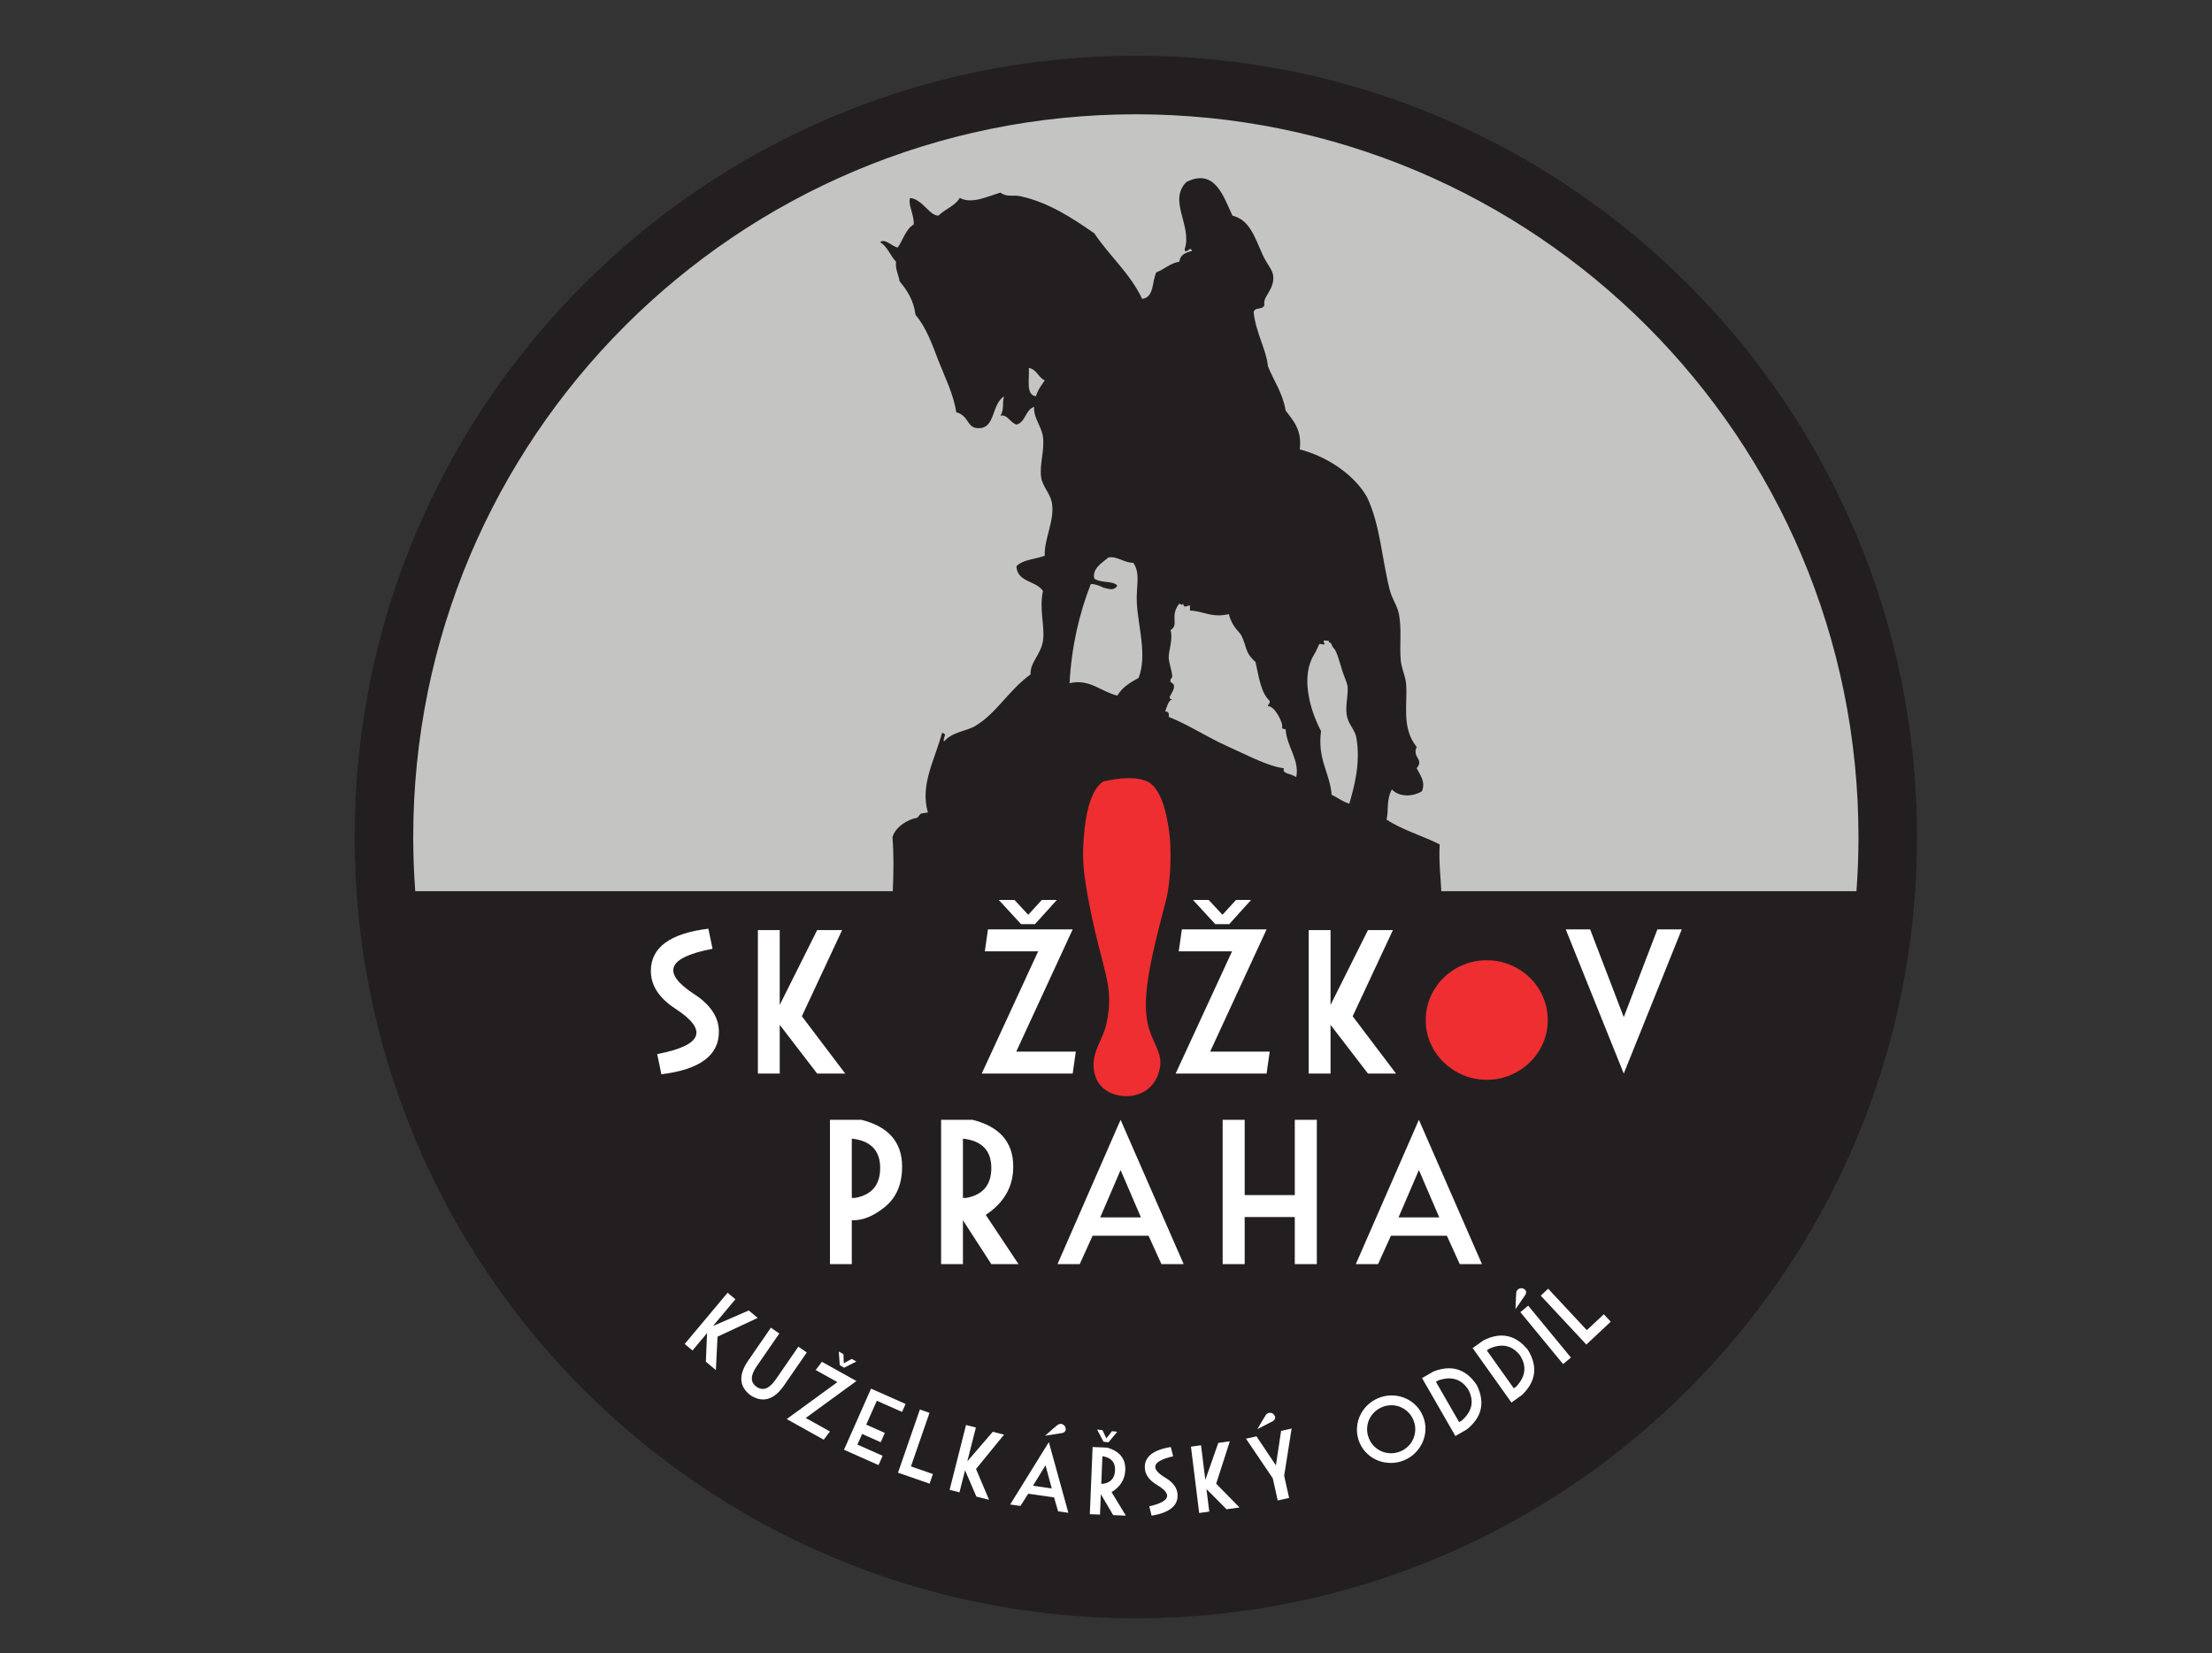 <?xml version="1.0" encoding="UTF-8" standalone="no"?>
<!-- Created with Inkscape (http://www.inkscape.org/) -->

<svg
   version="1.1"
   id="svg2"
   width="5707.093"
   height="4264.467"
   viewBox="0 0 5707.093 4264.467"
   sodipodi:docname="sk-zizkov-logo-fin.svg"
   inkscape:version="1.2.2 (b0a8486541, 2022-12-01)"
   xmlns:inkscape="http://www.inkscape.org/namespaces/inkscape"
   xmlns:sodipodi="http://sodipodi.sourceforge.net/DTD/sodipodi-0.dtd"
   xmlns="http://www.w3.org/2000/svg"
   xmlns:svg="http://www.w3.org/2000/svg">
  <rect x="0" y="0" width="5707.093" height="4264.467" fill="#333333" stroke="none"/>
  <defs
     id="defs6">
    <clipPath
       clipPathUnits="userSpaceOnUse"
       id="clipPath18">
      <path
         d="M 0,3198.346 H 4280.317 V 0 H 0 Z"
         id="path16" />
    </clipPath>
  </defs>
  <sodipodi:namedview
     id="namedview4"
     pagecolor="#ffffff"
     bordercolor="#000000"
     borderopacity="0.25"
     inkscape:showpageshadow="2"
     inkscape:pageopacity="0.0"
     inkscape:pagecheckerboard="0"
     inkscape:deskcolor="#d1d1d1"
     showgrid="false"
     inkscape:zoom="0.14435804"
     inkscape:cx="1440.8619"
     inkscape:cy="1589.7972"
     inkscape:window-width="1854"
     inkscape:window-height="1131"
     inkscape:window-x="1044"
     inkscape:window-y="2192"
     inkscape:window-maximized="1"
     inkscape:current-layer="g10">
    <inkscape:page
       x="0"
       y="0"
       id="page8"
       width="5707.093"
       height="4264.467" />
  </sodipodi:namedview>
  <g
     id="g10"
     inkscape:groupmode="layer"
     inkscape:label="Page 1"
     transform="matrix(1.333,0,0,-1.333,0,4264.467)">
    <g
       id="g12">
      <g
         id="g14"
         clip-path="url(#clipPath18)">
        <g
           id="g20"
           transform="translate(2190.891,125.489)">
          <path
             d="m 0,0 c -196.498,0 -387.087,38.472 -566.475,114.346 -86.225,36.469 -169.392,81.612 -247.192,134.174 -77.077,52.071 -149.557,111.874 -215.43,177.746 -65.872,65.872 -125.674,138.353 -177.746,215.429 -52.561,77.801 -97.704,160.968 -134.174,247.193 -75.874,179.387 -114.346,369.977 -114.346,566.475 0,196.498 38.472,387.088 114.346,566.475 36.47,86.225 81.613,169.391 134.174,247.192 52.072,77.076 111.874,149.557 177.746,215.429 65.873,65.873 138.353,125.675 215.43,177.747 77.8,52.561 160.967,97.704 247.192,134.173 179.388,75.875 369.977,114.347 566.475,114.347 196.498,0 387.088,-38.472 566.476,-114.347 86.224,-36.469 169.391,-81.612 247.192,-134.173 77.076,-52.072 149.558,-111.874 215.43,-177.747 65.872,-65.872 125.674,-138.353 177.746,-215.429 52.561,-77.801 97.704,-160.967 134.174,-247.192 75.874,-179.387 114.345,-369.977 114.345,-566.475 0,-196.498 -38.471,-387.088 -114.345,-566.475 -36.47,-86.225 -81.613,-169.392 -134.174,-247.193 C 1154.772,564.619 1094.97,492.138 1029.098,426.266 963.226,360.394 890.744,300.591 813.668,248.52 735.867,195.958 652.7,150.815 566.476,114.346 387.088,38.472 196.498,0 0,0"
             style="fill:#c4c5c2;fill-opacity:1;fill-rule:evenodd;stroke:none"
             id="path22" />
        </g>
        <g
           id="g24"
           transform="translate(1991.313,2487.075)">
          <path
             d="M 0,0 C 15.613,-2.671 18.051,-18.514 30.851,-23.995 24.443,-33.584 17.381,-42.518 13.711,-54.844 -6.396,-52.103 1.515,-21.339 0,0 m -1163.097,-625.763 c 18.367,89.75 45.77,178.031 81.451,262.389 35.043,82.853 78.424,162.773 128.935,237.54 50.052,74.087 107.537,143.758 170.857,207.079 63.321,63.32 132.993,120.805 207.08,170.857 74.766,50.512 154.687,93.892 237.54,128.936 84.358,35.681 172.638,63.084 262.388,81.45 92.151,18.857 187.03,28.418 282.001,28.418 94.972,0 189.851,-9.561 282.001,-28.418 89.75,-18.366 178.032,-45.769 262.391,-81.45 82.852,-35.044 162.772,-78.424 237.539,-128.936 74.086,-50.052 143.758,-107.537 207.079,-170.857 63.321,-63.321 120.806,-132.992 170.857,-207.079 50.511,-74.767 93.892,-154.687 128.936,-237.54 35.681,-84.358 63.085,-172.639 81.45,-262.389 18.858,-92.15 28.418,-187.029 28.418,-282 0,-35.051 -1.311,-70.09 -3.903,-104.983 H 798.367 c -1.485,29.795 -4.927,57.633 -3.144,90.698 -33.408,16.865 -72.629,27.914 -102.828,47.986 4.465,18.611 -0.84,37.705 10.281,58.271 13.928,-14.58 39.582,-14.824 58.269,-3.425 7.23,18.802 -3.295,30.791 -10.28,44.558 15.017,18.014 -9.18,20.039 0,41.133 -30.434,38.176 -16.844,84.577 -20.567,123.396 -1.368,14.246 -8.996,29.431 -10.284,44.562 -2.491,29.239 2.106,60.16 -3.426,89.117 -2.974,15.555 -12.913,28.883 -17.139,44.559 -15.226,56.474 -18.597,127.223 -44.561,181.668 -22.651,40.644 -73.736,78.047 -130.252,92.548 4.522,38.798 -12.968,55.585 -27.421,75.408 -5.754,34.234 -22.88,57.098 -34.276,85.695 -2.473,30.018 -22.961,64.171 -27.423,102.829 -0.74,13.309 20.689,4.446 20.567,17.139 -3.072,14.774 19.86,28.348 17.138,54.843 -1.238,12.052 -11.986,22.02 -20.566,41.131 -16.023,35.701 -25.318,66.984 -58.268,75.41 -16.29,33.355 -32.826,93.47 -89.124,65.124 -36.304,-36.21 11.887,-85.099 -3.425,-130.252 0.939,-12.027 12.768,8.602 13.711,-3.425 -11.829,-3.027 -22.652,-7.057 -23.995,-20.568 -18.6,-3.107 -28.658,-14.759 -44.559,-20.564 -8.691,-17.592 -3.846,-48.714 -27.422,-51.416 -23.524,49.6 -63.315,82.933 -92.548,126.824 -41.114,28.459 -88.257,60.24 -143.964,71.98 -13.316,2.807 -25.707,-2.558 -37.703,6.855 -24.262,-6.855 -54.918,-23.022 -78.838,-10.282 -9.302,-15.833 -28.668,-21.604 -41.13,-34.276 -17.996,-0.172 -29.674,30.702 -54.843,34.276 -5.083,-12.227 7.92,-32.173 6.854,-51.414 -15.776,-9.359 -20.527,-29.746 -30.848,-44.561 -11.041,1.677 -24.66,18.56 -34.278,10.284 14.523,-8.329 19.602,-26.101 30.851,-37.706 -1.438,-16.29 4.983,-24.721 6.853,-37.704 14.345,-17.646 27.348,-36.635 30.849,-65.124 20.964,-24.709 32.175,-57.016 44.562,-89.123 11.931,-30.926 29.059,-63.987 34.275,-99.403 26.351,-7.221 19.268,-31.68 44.561,-30.848 31.479,1.039 23.306,45.222 47.988,61.699 -4.261,-15.97 1.06,-23.116 -6.856,-37.706 13.722,3.033 16.863,-11.801 30.849,-17.138 18.159,4.692 16.915,28.79 34.276,34.278 -1.84,-20.673 14.727,-38.201 17.139,-58.272 3.301,-27.454 -7.384,-53.857 -3.426,-78.835 2.597,-16.413 17.396,-30.914 20.567,-47.987 6.261,-33.731 -15.375,-71.052 -13.712,-102.832 -18.115,-7.022 -42.934,-7.338 -54.844,-20.568 1.626,-31.506 38.794,-27.472 51.415,-47.987 -7.804,-34.881 3.961,-68.155 0,-95.975 -3.77,-26.485 -25.565,-42.281 -23.992,-65.123 -42.964,-31.361 -64.648,-73.782 -106.258,-99.404 -18.02,-11.097 -44.375,-11.036 -61.7,-30.849 -1.729,10.765 8.079,14.005 -3.428,17.137 -13.88,-52.404 -43.029,-100.082 -27.421,-154.246 -19.062,-3.16 -10.988,-0.131 -20.565,-10.281 -19.002,-2.864 -42.849,-18.219 -47.99,-37.705 2.612,-31.016 2.197,-66.807 0.626,-104.409 h -924.305 c -2.591,34.893 -3.903,69.932 -3.903,104.983 0,94.971 9.561,189.85 28.417,282 m 1738.949,97.897 c 6.124,0.968 7.034,-3.238 3.426,-3.427 7.958,0.949 5.822,-6.316 10.285,-10.281 5.749,-5.112 10.539,-22.32 17.137,-44.562 2.731,-9.197 9.608,-23.146 10.285,-30.848 1.696,-19.308 -6.412,-41.519 0,-61.701 4.677,-14.719 14.644,-22.685 17.137,-37.701 8.017,-48.293 -3.617,-91.672 -13.711,-126.824 -13.381,3.755 -22.562,11.714 -34.275,17.138 -3.909,44.08 -27.803,68.172 -20.566,123.394 -23.007,43.259 -38.837,106.831 -13.712,147.392 5.335,8.613 8.538,18.078 10.283,20.567 1.164,1.656 9.024,-1.604 10.283,0 0.587,0.746 -6.324,9.664 3.428,6.853 M 281.07,-616.984 c 0.332,7.576 -5.961,6.751 -6.855,10.281 -1.387,5.484 3.717,5.953 3.428,10.285 -0.769,11.535 -7.034,26.255 -6.855,37.704 0.174,11.174 8.673,35.618 3.427,51.414 17.734,10.21 -2.53,26.756 17.139,51.416 3.052,-2.106 6.129,-4.141 6.855,0 3.089,-6.045 0.274,-7.728 13.711,-3.426 v -10.284 c 26.308,-0.766 41.256,-14.74 75.409,-6.856 5.083,-23.484 20.548,-34.342 23.993,-41.131 11.058,-21.775 6.004,-32.542 27.422,-51.415 6.526,-27.752 9.719,-58.835 27.422,-75.408 0.965,-5.538 -3.24,-5.904 -3.427,-10.286 13.37,1.3 30.513,-34.022 27.421,-41.13 0.094,-3.333 4.194,-2.661 6.855,-3.43 2.151,-33.855 27.499,-59.572 20.567,-92.548 -12.385,7.92 -27.128,5.656 -23.993,17.14 -29.689,3.395 -68.215,24.053 -106.26,41.133 -45.412,20.384 -74.401,41.15 -116.541,58.269 1.165,6.88 -0.701,10.725 -6.854,10.285 3.522,9.044 5.138,19.997 13.709,23.994 -13.087,-0.022 2.904,11.993 3.427,23.993 m -109.683,195.379 c -7.749,10.441 -29.099,4.185 -44.562,13.707 -4.733,18.935 14.116,30.36 27.422,41.135 17.5,2.867 30.532,-10.831 47.987,-10.283 14.65,-21.612 4.912,-45.645 6.855,-78.838 2.682,-45.802 20.3,-99.912 3.43,-143.963 -16.228,-8.91 -32.003,-18.271 -41.132,-34.276 -32.227,7.637 -53.491,33.185 -92.549,23.994 4.078,73.616 19.365,136.022 41.134,191.951 9.119,0.644 25.065,-7.064 23.992,-6.856 8.728,-1.698 19.511,-7.835 27.423,3.429 m 35.768,1025.897 c -835.085,0 -1512.055,-676.971 -1512.055,-1512.055 0,-835.086 676.97,-1512.057 1512.055,-1512.057 835.086,0 1512.057,676.971 1512.057,1512.057 0,835.084 -676.971,1512.055 -1512.057,1512.055"
             style="fill:#231f20;fill-opacity:1;fill-rule:evenodd;stroke:none"
             id="path26" />
        </g>
        <g
           id="g28"
           transform="translate(2995.69,1224.927)">
          <path
             d="m 0,0 c 0,-16.022 -3.098,-31.032 -9.286,-45.023 -6.192,-13.995 -14.646,-26.194 -25.36,-36.596 -10.716,-10.405 -23.202,-18.649 -37.455,-24.735 -14.254,-6.087 -29.548,-9.13 -45.881,-9.13 -16.44,0 -31.786,3.043 -46.038,9.13 -14.255,6.086 -26.74,14.33 -37.454,24.735 -10.717,10.402 -19.171,22.601 -25.359,36.596 -6.192,13.991 -9.286,29.001 -9.286,45.023 0,15.917 3.094,30.979 9.286,45.179 6.188,14.202 14.642,26.503 25.359,36.909 10.714,10.402 23.199,18.622 37.454,24.657 14.252,6.032 29.598,9.052 46.038,9.052 16.333,0 31.627,-3.02 45.881,-9.052 C -57.848,100.71 -45.362,92.49 -34.646,82.088 -23.932,71.682 -15.478,59.381 -9.286,45.179 -3.098,30.979 0,15.917 0,0"
             style="fill:#ef2e32;fill-opacity:1;fill-rule:nonzero;stroke:none"
             id="path30" />
        </g>
        <g
           id="g32"
           transform="translate(1648.691,995.557)">
          <path
             d="m 0,0 v -114.725 h 6.227 c 32.455,5.786 48.682,25.097 48.682,57.929 C 54.909,-22.958 36.606,-4.027 0,0 m -42.267,36.417 h 60.759 c 52.579,-13.084 78.872,-43.274 78.872,-90.571 0,-33.965 -11.103,-59.975 -33.303,-78.025 C 41.857,-150.23 20.502,-158.816 0,-157.935 v -84.911 h -42.267 z"
             style="fill:#ffffff;fill-opacity:1;fill-rule:nonzero;stroke:none"
             id="path34" />
        </g>
        <g
           id="g36"
           transform="translate(1863.799,995.557)">
          <path
             d="m 0,0 v -114.725 h 6.227 c 32.455,5.786 48.682,25.097 48.682,57.929 C 54.909,-22.958 36.606,-4.027 0,0 m -42.267,36.417 h 60.759 c 52.58,-13.084 78.873,-43.274 78.873,-90.571 0,-38.87 -17.738,-70.005 -53.212,-93.403 l 63.401,-95.289 H 54.909 L 0,-157.935 v -84.911 h -42.267 z"
             style="fill:#ffffff;fill-opacity:1;fill-rule:nonzero;stroke:none"
             id="path38" />
        </g>
        <g
           id="g40"
           transform="translate(2129.477,843.094)">
          <path
             d="M 0,0 H 78.873 L 39.436,91.704 Z M 39.436,188.88 161.52,-90.383 H 118.498 L 93.59,-35.474 H -14.718 l -24.907,-54.909 h -43.022 z"
             style="fill:#ffffff;fill-opacity:1;fill-rule:nonzero;stroke:none"
             id="path42" />
        </g>
        <g
           id="g44"
           transform="translate(2366.472,1031.974)">
          <path
             d="m 0,0 h 42.645 v -145.669 h 96.987 V 0 h 42.643 v -279.263 h -42.643 v 91.138 H 42.645 v -91.138 H 0 Z"
             style="fill:#ffffff;fill-opacity:1;fill-rule:nonzero;stroke:none"
             id="path46" />
        </g>
        <g
           id="g48"
           transform="translate(2706.872,843.094)">
          <path
             d="M 0,0 H 78.873 L 39.437,91.704 Z M 39.437,188.88 161.521,-90.383 H 118.498 L 93.591,-35.474 H -14.718 l -24.907,-54.909 h -43.021 z"
             style="fill:#ffffff;fill-opacity:1;fill-rule:nonzero;stroke:none"
             id="path50" />
        </g>
        <g
           id="g52"
           transform="translate(1280.113,1120.118)">
          <path
             d="m 0,0 -8.113,39.06 c 44.027,8.425 68.902,19.968 74.627,34.625 5.723,14.653 -7.329,32.328 -39.154,53.022 -31.826,20.69 -47.738,45.064 -47.738,73.117 0,45.537 37.107,72.835 111.328,81.893 l 8.113,-38.87 c -44.154,-8.43 -69.061,-20.002 -74.722,-34.72 -5.66,-14.718 7.421,-32.426 39.248,-53.116 31.824,-20.695 47.739,-45.003 47.739,-72.93 C 111.328,36.418 74.218,9.058 0,0"
             style="fill:#ffffff;fill-opacity:1;fill-rule:nonzero;stroke:none"
             id="path54" />
        </g>
        <g
           id="g56"
           transform="translate(1466.918,1399.193)">
          <path
             d="M 0,0 H 42.267 V -144.915 L 114.724,0 h 48.305 L 85.1,-166.804 l 83.967,-110.95 h -54.343 l -72.457,94.346 v -94.346 H 0 Z"
             style="fill:#ffffff;fill-opacity:1;fill-rule:nonzero;stroke:none"
             id="path58" />
        </g>
        <g
           id="g60"
           transform="translate(1912.229,1400.514)">
          <path
             d="M 0,0 H 163.973 L 54.721,-236.619 h 115.29 l -6.038,-42.455 H -12.076 L 97.176,-42.455 H -6.038 Z"
             style="fill:#ffffff;fill-opacity:1;fill-rule:nonzero;stroke:none"
             id="path62" />
        </g>
        <g
           id="g64"
           transform="translate(2287.537,1400.514)">
          <path
             d="M 0,0 H 163.973 L 54.721,-236.619 h 115.29 l -6.038,-42.455 H -12.076 L 97.176,-42.455 H -6.038 Z"
             style="fill:#ffffff;fill-opacity:1;fill-rule:nonzero;stroke:none"
             id="path66" />
        </g>
        <g
           id="g68"
           transform="translate(2533.024,1399.193)">
          <path
             d="M 0,0 H 42.267 V -144.915 L 114.725,0 h 48.304 L 85.1,-166.804 l 83.967,-110.95 h -54.342 l -72.458,94.346 v -94.346 H 0 Z"
             style="fill:#ffffff;fill-opacity:1;fill-rule:nonzero;stroke:none"
             id="path70" />
        </g>
        <g
           id="g72"
           transform="translate(3030.556,1400.514)">
          <path
             d="M 0,0 H 47.173 L 112.271,-169.822 177.37,0 h 47.173 L 112.271,-279.074 Z"
             style="fill:#ffffff;fill-opacity:1;fill-rule:nonzero;stroke:none"
             id="path74" />
        </g>
        <g
           id="g76"
           transform="translate(2179.507,1077.764)">
          <path
             d="m 0,0 c 0,0 54.352,-3.297 65.475,54.913 5.177,27.117 -10.797,42.712 -21.121,76.041 -15.706,50.699 0.88,126.998 31.677,242.892 12.897,48.517 10.565,109.829 8.449,128.838 -2.113,19.005 -9.873,83.295 -37.675,102.895 -27.797,19.606 -89.053,3.766 -89.053,3.766 0,0 -32.154,-8.277 -39.415,-107.559 -2.52,-34.516 -3.433,-58.052 9.955,-127.722 25.653,-133.497 49.79,-158.058 34.005,-233.051 C -44.242,109.966 -65.904,87.104 -62.586,53.928 -57.002,-1.925 0,0 0,0"
             style="fill:#ef2e32;fill-opacity:1;fill-rule:nonzero;stroke:none"
             id="path78" />
        </g>
        <g
           id="g80"
           transform="translate(1976.245,1410.724)">
          <path
             d="m 0,0 -43.107,46.803 h 30.379 L 13.549,18.475 H 14.37 L 40.234,46.803 H 69.381 L 27.096,0 Z"
             style="fill:#ffffff;fill-opacity:1;fill-rule:nonzero;stroke:none"
             id="path82" />
        </g>
        <g
           id="g84"
           transform="translate(2352.158,1410.724)">
          <path
             d="m 0,0 -43.107,46.803 h 30.378 L 13.549,18.475 h 0.82 L 40.233,46.803 H 69.381 L 27.096,0 Z"
             style="fill:#ffffff;fill-opacity:1;fill-rule:nonzero;stroke:none"
             id="path86" />
        </g>
        <g
           id="g88"
           transform="translate(1408.306,697.321)">
          <path
             d="m 0,0 15.095,-12.638 -43.345,-51.746 69.221,30.079 17.252,-14.444 -77.723,-36.258 -3.197,-64.725 -19.408,16.25 2.341,55.354 -28.218,-33.688 -15.094,12.639 z"
             style="fill:#ffffff;fill-opacity:1;fill-rule:nonzero;stroke:none"
             id="path90" />
        </g>
        <g
           id="g92"
           transform="translate(1517.666,518.125)">
          <path
             d="m 0,0 c -19.331,-28.024 -40.902,-34.526 -64.711,-19.511 -22.479,16.944 -24.053,39.427 -4.722,67.45 L -25.564,111.531 -9.29,100.296 -53.161,36.704 C -65.504,18.809 -65.527,5.617 -53.232,-2.871 -40.938,-11.36 -28.617,-6.66 -16.273,11.235 L 27.595,74.827 43.869,63.592 Z"
             style="fill:#ffffff;fill-opacity:1;fill-rule:nonzero;stroke:none"
             id="path94" />
        </g>
        <g
           id="g96"
           transform="translate(1590.866,563.659)">
          <path
             d="m 0,0 66.697,-37.215 -98.054,-71.5 46.895,-26.165 -12.076,-15.907 -71.609,39.955 98.055,71.499 -41.984,23.426 z"
             style="fill:#ffffff;fill-opacity:1;fill-rule:nonzero;stroke:none"
             id="path98" />
        </g>
        <g
           id="g100"
           transform="translate(1685.948,511.723)">
          <path
             d="m 0,0 66.837,-29.666 -6.83,-15.431 -48.843,21.679 -20.491,-46.293 35.99,-15.975 -7.968,-18.002 -35.99,15.973 -9.106,-20.574 48.842,-21.679 -7.968,-18.002 -66.837,29.666 z"
             style="fill:#ffffff;fill-opacity:1;fill-rule:nonzero;stroke:none"
             id="path102" />
        </g>
        <g
           id="g104"
           transform="translate(1780.465,471.31)">
          <path
             d="m 0,0 18.599,-6.459 -35.901,-103.646 42.51,-14.763 -6.444,-18.603 -61.108,21.22 z"
             style="fill:#ffffff;fill-opacity:1;fill-rule:nonzero;stroke:none"
             id="path106" />
        </g>
        <g
           id="g108"
           transform="translate(1869.763,441.32)">
          <path
             d="M 0,0 19.085,-4.837 2.52,-70.272 l 49.281,57.145 21.81,-5.527 -54.254,-66.404 25.23,-59.706 -24.536,6.217 -21.931,50.893 -10.786,-42.602 -19.083,4.837 z"
             style="fill:#ffffff;fill-opacity:1;fill-rule:nonzero;stroke:none"
             id="path110" />
        </g>
        <g
           id="g112"
           transform="translate(1999.35,323.739)">
          <path
             d="M 0,0 36.367,-5.203 24.264,39.678 Z m 30.707,84.481 37.775,-136.809 -19.836,2.838 -7.844,26.96 -49.941,7.146 -15.125,-23.671 -19.837,2.839 z"
             style="fill:#ffffff;fill-opacity:1;fill-rule:nonzero;stroke:none"
             id="path114" />
        </g>
        <g
           id="g116"
           transform="translate(2133.747,380.972)">
          <path
             d="m 0,0 -2.207,-53.392 2.898,-0.116 c 15.218,2.088 23.142,10.774 23.772,26.055 C 25.114,-11.706 16.959,-2.556 0,0 M -18.973,17.734 9.305,16.605 c 24.221,-7.068 35.877,-21.609 34.969,-43.62 -0.748,-18.09 -9.602,-32.25 -26.563,-42.479 l 27.678,-45.527 -24.504,0.98 -23.922,40.539 -1.633,-39.518 -19.672,0.788 z"
             style="fill:#ffffff;fill-opacity:1;fill-rule:nonzero;stroke:none"
             id="path118" />
        </g>
        <g
           id="g120"
           transform="translate(2228.943,265.901)">
          <path
             d="m 0,0 -4.492,18.026 c 20.336,4.752 31.701,10.594 34.097,17.523 2.397,6.928 -4.001,14.908 -19.193,23.939 -15.191,9.032 -23.043,20.074 -23.557,33.131 -0.834,21.194 15.938,34.6 50.315,40.215 l 4.486,-17.938 C 21.262,110.141 9.883,104.285 7.516,97.328 5.152,90.37 11.564,82.375 26.756,73.346 41.945,64.314 49.799,53.301 50.309,40.303 51.145,19.05 34.375,5.615 0,0"
             style="fill:#ffffff;fill-opacity:1;fill-rule:nonzero;stroke:none"
             id="path122" />
        </g>
        <g
           id="g124"
           transform="translate(2305.121,399.44)">
          <path
             d="m 0,0 19.504,2.678 8.309,-66.992 25.128,71.585 22.291,3.063 -26.398,-82.052 45.107,-45.969 -25.078,-3.444 -38.843,39.022 5.41,-43.615 -19.504,-2.679 z"
             style="fill:#ffffff;fill-opacity:1;fill-rule:nonzero;stroke:none"
             id="path126" />
        </g>
        <g
           id="g128"
           transform="translate(2411.656,414.869)">
          <path
             d="m 0,0 20.336,4.505 37.545,-56.139 10.082,66.689 20.336,4.505 -14.406,-91.323 9.558,-42.893 -22.053,-4.884 -9.558,42.892 z"
             style="fill:#ffffff;fill-opacity:1;fill-rule:nonzero;stroke:none"
             id="path130" />
        </g>
        <g
           id="g132"
           transform="translate(2649.896,414.697)">
          <path
             d="m 0,0 c 2.553,-5.92 6.064,-10.994 10.537,-15.224 4.473,-4.23 9.475,-7.435 15.01,-9.612 5.531,-2.179 11.385,-3.247 17.557,-3.204 6.169,0.04 12.216,1.337 18.136,3.888 5.865,2.524 10.932,6.013 15.201,10.469 4.268,4.453 7.498,9.433 9.688,14.937 2.187,5.504 3.281,11.333 3.273,17.487 -0.006,6.153 -1.283,12.19 -3.836,18.109 -2.552,5.918 -6.064,10.993 -10.537,15.223 -4.472,4.23 -9.461,7.441 -14.968,9.631 -5.506,2.19 -11.34,3.25 -17.5,3.181 C 36.402,64.815 30.389,63.519 24.523,60.993 18.604,58.442 13.502,54.954 9.223,50.527 4.941,46.101 1.695,41.128 -0.521,35.613 -2.736,30.097 -3.844,24.261 -3.836,18.107 -3.83,11.954 -2.553,5.918 0,0 m 103.891,44.741 c 3.574,-8.285 5.318,-16.738 5.238,-25.351 -0.082,-8.617 -1.734,-16.81 -4.957,-24.577 -3.223,-7.767 -7.842,-14.812 -13.858,-21.134 -6.015,-6.323 -13.248,-11.303 -21.697,-14.942 -8.504,-3.663 -17.119,-5.508 -25.849,-5.534 -8.731,-0.029 -17.028,1.454 -24.889,4.448 -7.863,2.993 -14.957,7.418 -21.279,13.277 -6.323,5.857 -11.27,12.927 -14.844,21.214 -3.549,8.233 -5.307,16.711 -5.272,25.434 0.036,8.723 1.664,16.969 4.887,24.737 3.223,7.765 7.848,14.798 13.875,21.094 6.025,6.295 13.291,11.275 21.795,14.938 8.447,3.637 17.033,5.483 25.752,5.539 8.717,0.054 17.008,-1.415 24.871,-4.408 7.861,-2.995 14.979,-7.473 21.348,-13.438 6.369,-5.967 11.328,-13.063 14.879,-21.297"
             style="fill:#ffffff;fill-opacity:1;fill-rule:nonzero;stroke:none"
             id="path134" />
        </g>
        <g
           id="g136"
           transform="translate(2829.072,449.75)">
          <path
             d="M 0,0 C 20.219,17.607 24.611,37.455 13.178,59.542 -0.186,80.514 -19.549,86.665 -44.914,77.992 L -49.787,75.183 -4.873,-2.809 Z M -76.668,82.41 -54.74,95.054 C -19.598,108.821 8.424,100.085 29.318,68.848 45.85,35.091 39.35,6.456 9.824,-17.06 l -21.929,-12.643 z"
             style="fill:#ffffff;fill-opacity:1;fill-rule:nonzero;stroke:none"
             id="path138" />
        </g>
        <g
           id="g140"
           transform="translate(2934.589,515.601)">
          <path
             d="M 0,0 C 18.428,19.478 20.889,39.66 7.389,60.547 -7.926,80.138 -27.789,84.396 -52.195,73.319 l -4.58,-3.267 52.195,-73.319 z m -84.221,74.656 20.608,14.7 c 33.644,17.093 62.371,11.097 86.17,-17.989 C 42.254,39.354 38.541,10.22 11.418,-16.039 l -20.606,-14.7 z"
             style="fill:#ffffff;fill-opacity:1;fill-rule:nonzero;stroke:none"
             id="path142" />
        </g>
        <g
           id="g144"
           transform="translate(2942.714,659.726)">
          <path
             d="M 0,0 15.188,12.527 97.857,-87.9 82.672,-100.429 Z"
             style="fill:#ffffff;fill-opacity:1;fill-rule:nonzero;stroke:none"
             id="path146" />
        </g>
        <g
           id="g148"
           transform="translate(2982.142,691.686)">
          <path
             d="m 0,0 14.385,13.441 74.816,-80.212 32.881,30.722 13.428,-14.396 -47.266,-44.163 z"
             style="fill:#ffffff;fill-opacity:1;fill-rule:nonzero;stroke:none"
             id="path150" />
        </g>
        <g
           id="g152"
           transform="translate(2056.631,425.948)">
          <path
             d="m 0,0 -33.897,-5.362 c 13.539,11.944 21.479,18.8 23.817,20.571 1.414,1.143 2.981,1.89 4.706,2.237 0.937,0.122 1.898,0.115 2.886,-0.021 0.739,-0.103 1.467,-0.288 2.183,-0.555 C 1.433,16.129 2.84,15.096 3.915,13.777 4.917,12.549 5.61,10.904 5.996,8.842 6.198,7.892 6.25,7.048 6.148,6.309 6.069,5.732 5.854,5.094 5.506,4.389 4.74,2.484 2.905,1.02 0,0"
             style="fill:#ffffff;fill-opacity:1;fill-rule:nonzero;stroke:none"
             id="path154" />
        </g>
        <g
           id="g156"
           transform="translate(2464.165,449.1)">
          <path
             d="m 0,0 -30.483,-15.767 c 9.087,15.6 14.464,24.609 16.125,27.026 0.983,1.531 2.235,2.733 3.761,3.606 0.851,0.411 1.766,0.707 2.746,0.889 0.734,0.135 1.483,0.19 2.247,0.162 1.882,-0.156 3.544,-0.692 4.98,-1.608 C 0.713,13.459 1.89,12.116 2.904,10.28 3.396,9.442 3.711,8.659 3.848,7.925 3.953,7.352 3.951,6.678 3.843,5.898 3.716,3.853 2.436,1.884 0,0"
             style="fill:#ffffff;fill-opacity:1;fill-rule:nonzero;stroke:none"
             id="path158" />
        </g>
        <g
           id="g160"
           transform="translate(2952.719,693.78)">
          <path
             d="m 0,0 -19.431,-28.288 c 0.649,18.042 1.135,28.522 1.459,31.436 0.144,1.814 0.68,3.465 1.614,4.955 0.556,0.764 1.224,1.458 2.002,2.079 0.583,0.466 1.217,0.869 1.904,1.204 1.734,0.751 3.451,1.062 5.148,0.933 1.581,-0.117 3.252,-0.747 5.014,-1.885 C -1.462,9.928 -0.813,9.385 -0.348,8.803 0.016,8.348 0.331,7.753 0.604,7.015 1.458,5.148 1.258,2.811 0,0"
             style="fill:#ffffff;fill-opacity:1;fill-rule:nonzero;stroke:none"
             id="path162" />
        </g>
        <g
           id="g164"
           transform="translate(1625.423,557.024)">
          <path
             d="M 0,0 -1.91,26.565 7.084,21.423 7.712,4.141 7.98,3.986 23.193,12.21 32.053,7.144 8.457,-4.837 Z"
             style="fill:#ffffff;fill-opacity:1;fill-rule:nonzero;stroke:none"
             id="path166" />
        </g>
        <g
           id="g168"
           transform="translate(2135.884,408.913)">
          <path
             d="M 0,0 -12.355,23.594 -2.056,22.471 5.42,6.875 5.727,6.841 16.393,20.453 26.538,19.346 9.686,-1.059 Z"
             style="fill:#ffffff;fill-opacity:1;fill-rule:nonzero;stroke:none"
             id="path170" />
        </g>
      </g>
    </g>
  </g>
</svg>
